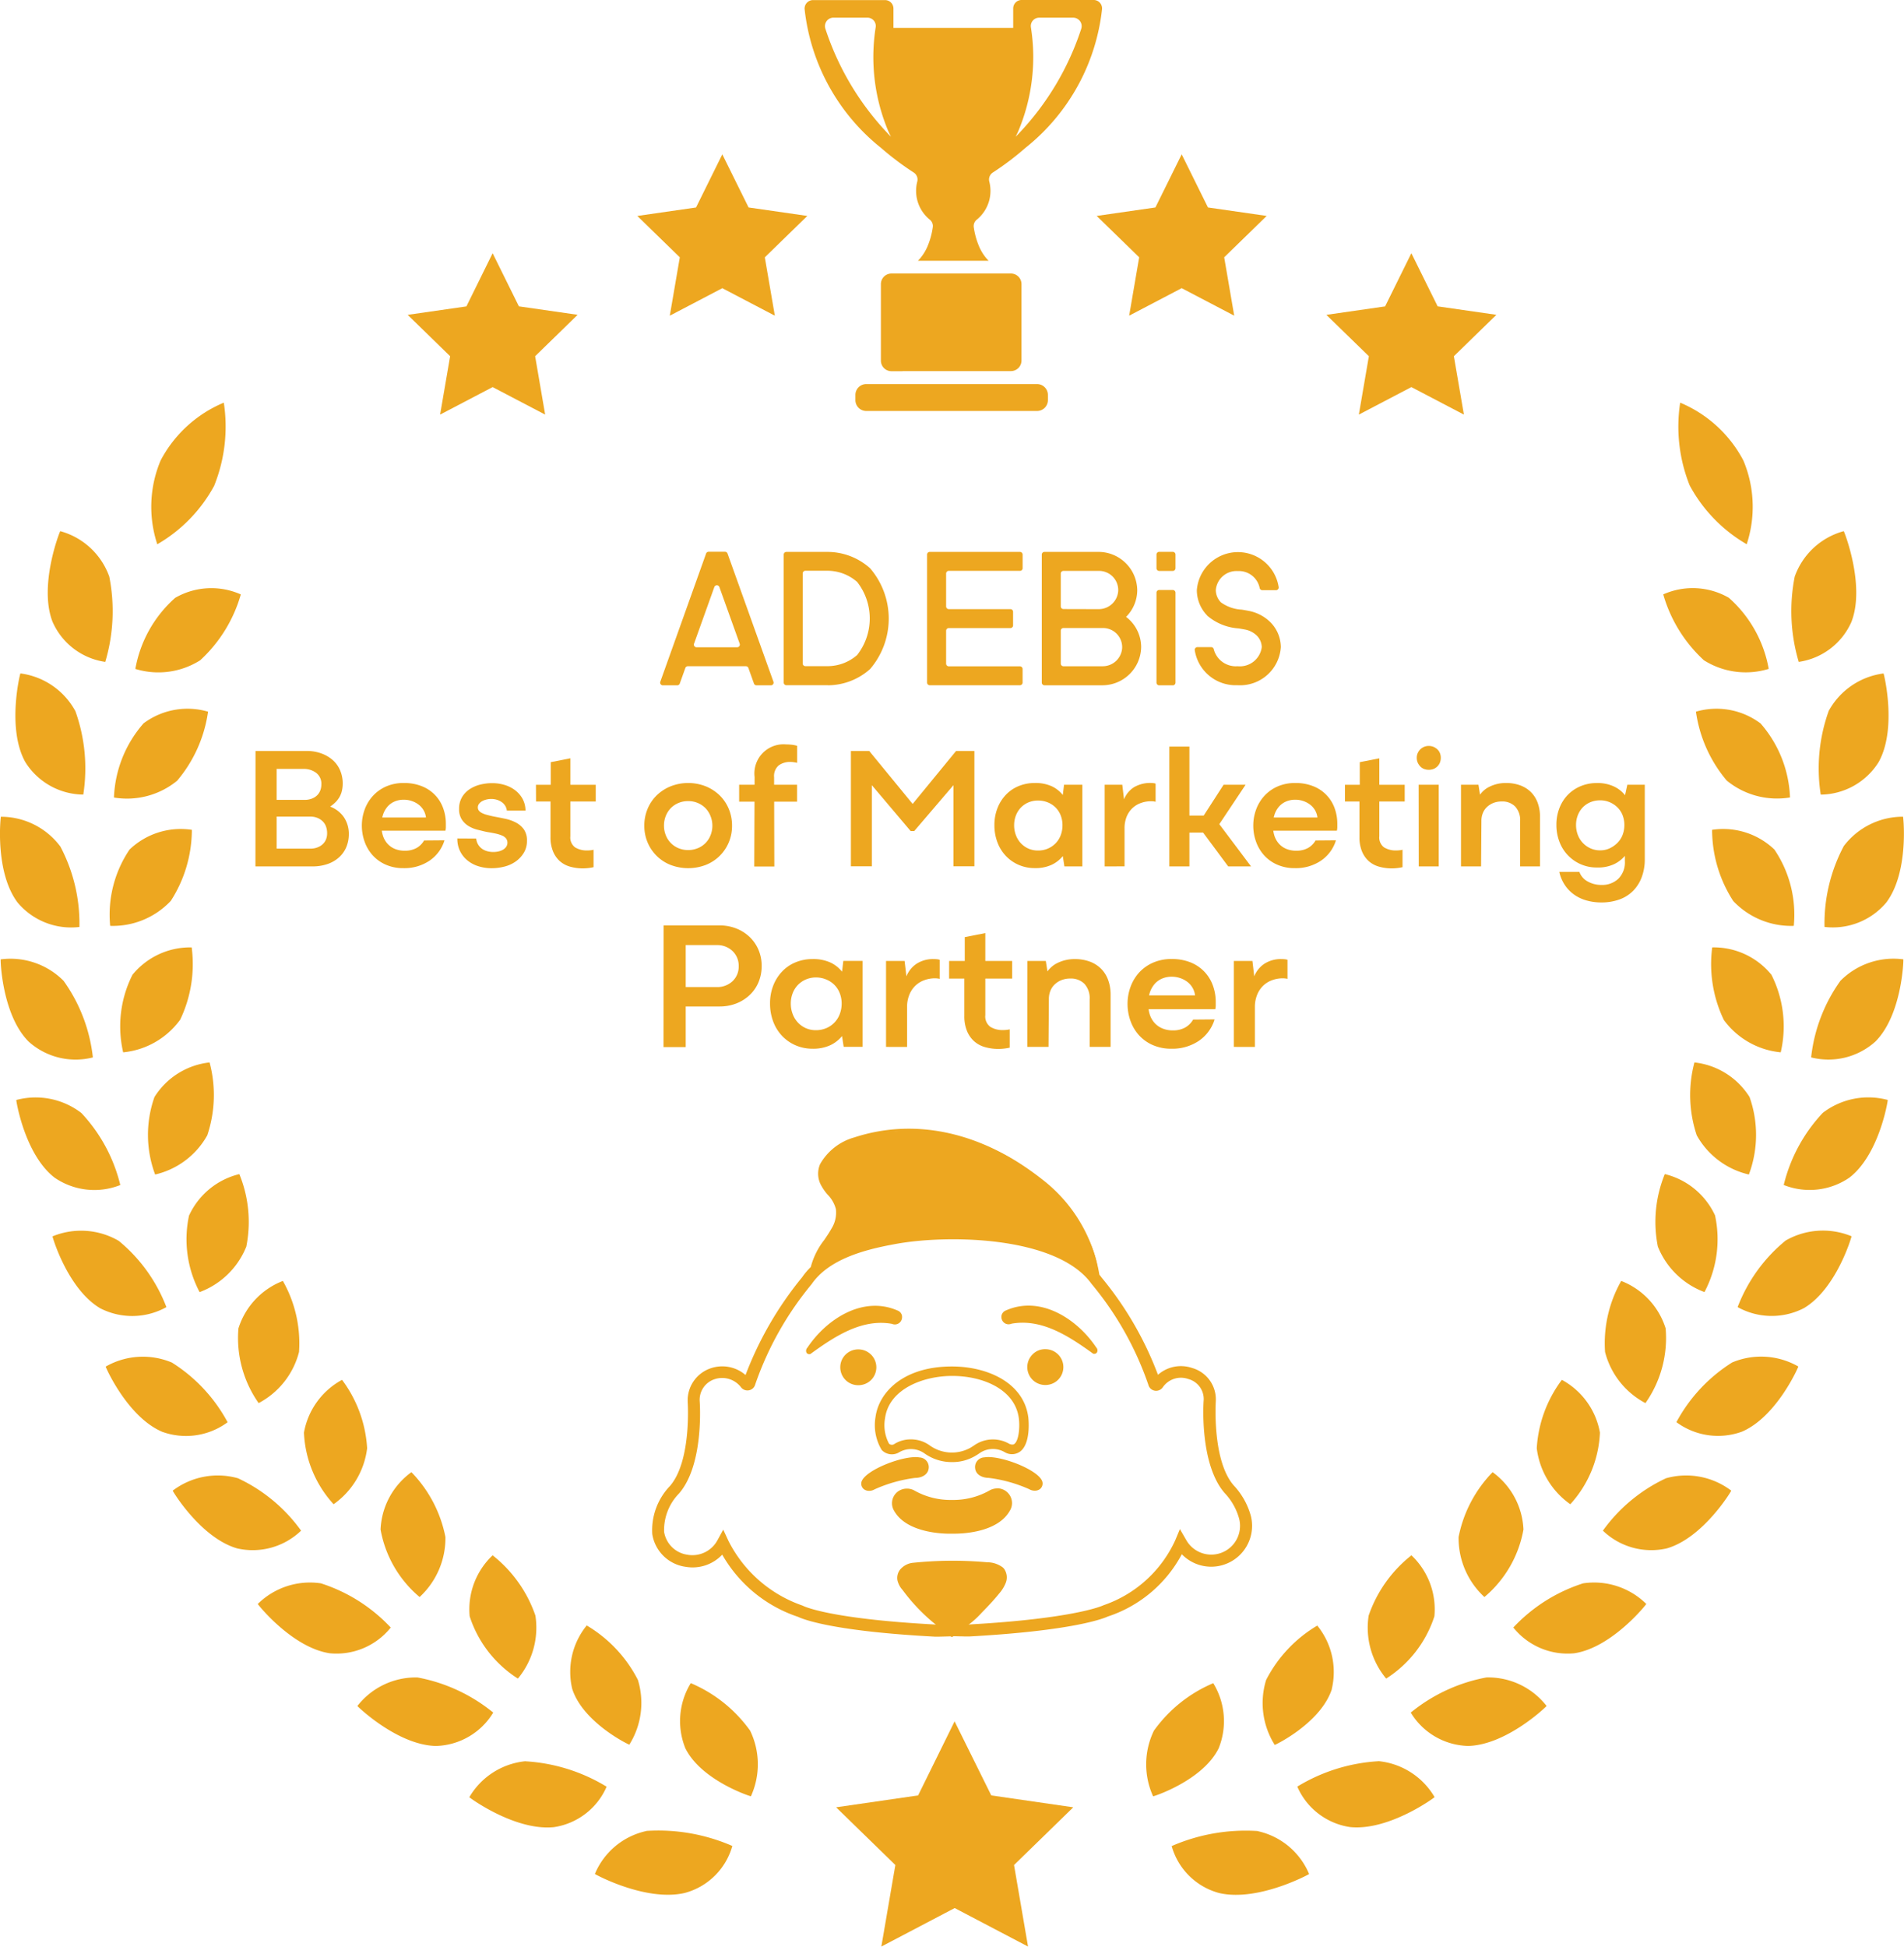 <svg xmlns="http://www.w3.org/2000/svg" xmlns:xlink="http://www.w3.org/1999/xlink" width="90" height="92" viewBox="0 0 90 92"><defs><clipPath id="a"><rect width="90" height="92" fill="#eda720"/></clipPath></defs><g clip-path="url(#a)"><path d="M102.807,170.742a.592.592,0,0,0-.089-.107,1.246,1.246,0,0,0-.749-.247,18.3,18.3,0,0,0-3.486.024.913.913,0,0,0-.624.324.645.645,0,0,0-.124.506,1.022,1.022,0,0,0,.243.457,8.665,8.665,0,0,0,1.678,1.722,1.173,1.173,0,0,0,.663.274h.019a1.034,1.034,0,0,0,.478-.16,4.349,4.349,0,0,0,.9-.762c.263-.268.565-.582.834-.917a1.7,1.7,0,0,0,.309-.509.707.707,0,0,0-.052-.6" transform="translate(-55.313 -96.555)" fill="#eda720"/><path d="M102.544,151.494v0c-.229-1.644-1.971-2.379-3.6-2.379h-.012c-2.269,0-3.446,1.2-3.606,2.39a2.272,2.272,0,0,0,.291,1.553l.019.021a.664.664,0,0,0,.809.091,1.1,1.1,0,0,1,1.189.049,2.218,2.218,0,0,0,1.312.415,2.128,2.128,0,0,0,1.032-.256,2.785,2.785,0,0,0,.266-.165,1.1,1.1,0,0,1,1.185-.049l.032.017a.66.66,0,0,0,.7-.045c.541-.406.385-1.629.384-1.641m-.655,1.281c-.022.016-.08.06-.233,0a1.541,1.541,0,0,0-1.683.078c-.028.02-.158.1-.189.118l-.021.01a1.8,1.8,0,0,1-1.855-.121,1.5,1.5,0,0,0-.911-.3,1.444,1.444,0,0,0-.777.215.2.2,0,0,1-.258-.014,1.862,1.862,0,0,1-.187-1.2c.184-1.367,1.766-1.993,3.159-2h.011c1.433,0,2.961.614,3.153,1.989.061.458-.009,1.073-.207,1.222" transform="translate(-53.941 -84.535)" fill="#eda720"/><path d="M113.34,147.475a.846.846,0,0,0-.6-.244.811.811,0,0,0-.605.249.845.845,0,0,0,.6,1.442h.012a.845.845,0,0,0,.594-1.447" transform="translate(-63.329 -83.467)" fill="#eda720"/><path d="M92.974,147.5a.842.842,0,0,0-.6-.248H92.37a.846.846,0,0,0-.6.246.833.833,0,0,0-.25.594.845.845,0,0,0,.845.852h.012a.845.845,0,0,0,.6-1.443" transform="translate(-51.801 -83.479)" fill="#eda720"/><path d="M96.555,159.022c-.711-.123-2.575.593-2.736,1.157a.333.333,0,0,0,.124.353.41.41,0,0,0,.237.07.5.5,0,0,0,.256-.07,6.728,6.728,0,0,1,1.917-.541c.276,0,.609-.127.643-.46v0a.456.456,0,0,0-.441-.508" transform="translate(-53.097 -90.144)" fill="#eda720"/><path d="M109.379,160.162c-.161-.56-2.026-1.271-2.737-1.147a.456.456,0,0,0-.439.511c.034.332.366.455.641.459a6.728,6.728,0,0,1,1.914.533.523.523,0,0,0,.263.072.409.409,0,0,0,.237-.07.335.335,0,0,0,.122-.358" transform="translate(-60.11 -90.139)" fill="#eda720"/><path d="M102.114,162.424h0a.71.71,0,0,0-.371.105,3.477,3.477,0,0,1-1.76.439h0a3.478,3.478,0,0,1-1.757-.435.708.708,0,0,0-.371-.1h0a.7.7,0,0,0-.5.2.688.688,0,0,0-.108.845c.654,1.169,2.721,1.085,2.737,1.084l.11,0c.443,0,2.062-.071,2.628-1.09a.691.691,0,0,0,.1-.354.7.7,0,0,0-.7-.7" transform="translate(-54.985 -92.08)" fill="#eda720"/><path d="M92.331,142.974a.335.335,0,0,0-.224-.26c-1.638-.709-3.354.42-4.25,1.761a.211.211,0,0,0-.043.233.141.141,0,0,0,.13.073.232.232,0,0,0,.037,0l.023-.01c1.178-.858,2.448-1.675,3.85-1.423a.343.343,0,0,0,.347-.042.358.358,0,0,0,.128-.33" transform="translate(-49.693 -80.783)" fill="#eda720"/><path d="M113.552,144.458c-.9-1.348-2.625-2.474-4.258-1.76a.335.335,0,0,0-.225.261.358.358,0,0,0,.129.329.339.339,0,0,0,.341.043c1.411-.254,2.68.559,3.859,1.413l.023.01a.185.185,0,0,0,.037,0,.14.14,0,0,0,.129-.073.2.2,0,0,0-.036-.226" transform="translate(-61.731 -80.772)" fill="#eda720"/><path d="M99.333,141.576v0a3.385,3.385,0,0,0-.8-1.432c-1.04-1.2-.861-3.984-.858-4.016a1.486,1.486,0,0,0-1.083-1.514,1.568,1.568,0,0,0-1.62.375,15.817,15.817,0,0,0-2.7-4.684c-.033-.045-.069-.088-.1-.132-.061-1.654-1.5-3.546-2.682-4.478a9.432,9.432,0,0,0-8.831-1.977c-.86.28-2.077,1.105-1.536,2.181.2.4.613.664.7,1.134a1.5,1.5,0,0,1-.217.97,6.356,6.356,0,0,0-.97,1.809,3.327,3.327,0,0,0-.424.5,16.216,16.216,0,0,0-2.686,4.68,1.617,1.617,0,0,0-1.673-.361,1.538,1.538,0,0,0-1.033,1.526c0,.028.187,2.809-.851,4.014a2.96,2.96,0,0,0-.825,2.227,1.793,1.793,0,0,0,1.531,1.5,1.862,1.862,0,0,0,1.729-.615,6.437,6.437,0,0,0,3.6,2.986c.207.1,1.587.67,6.441.929v0c.08,0,.217,0,.473-.006l.279-.007.056.029.058-.03.358.008c.235.006.339.009.394.006h0c4.9-.27,6.344-.851,6.542-.941a6.074,6.074,0,0,0,3.5-2.987,1.874,1.874,0,0,0,3.222-1.691m-1.32,1.777a1.39,1.39,0,0,1-1.739-.643l-.231-.4-.179.428a5.842,5.842,0,0,1-3.4,3.09l-.04.016c-.013.006-1.318.624-6.382.9h0c-.053,0-.2,0-.355-.008-.246-.006-.365-.01-.43-.007s-.159,0-.345.006-.373.007-.43.01h-.006c-5.049-.269-6.259-.88-6.269-.885l-.049-.02a6.227,6.227,0,0,1-3.518-3.091l-.193-.418-.217.406a1.4,1.4,0,0,1-1.48.714,1.352,1.352,0,0,1-1.152-1.127,2.531,2.531,0,0,1,.722-1.864c1.159-1.345.967-4.216.959-4.327a1.08,1.08,0,0,1,.731-1.081,1.178,1.178,0,0,1,1.33.4.324.324,0,0,0,.566-.121,15.232,15.232,0,0,1,2.674-4.757c.822-1.2,2.511-1.645,3.894-1.9,2.465-.483,7.763-.427,9.429,1.886l.014.018a15.13,15.13,0,0,1,2.68,4.771.319.319,0,0,0,.26.237.327.327,0,0,0,.326-.144,1.1,1.1,0,0,1,1.267-.405,1.037,1.037,0,0,1,.767,1.058c-.009.122-.194,2.993.972,4.341a2.926,2.926,0,0,1,.7,1.235,1.4,1.4,0,0,1-.875,1.678" transform="translate(-40.256 -69.905)" fill="#eda720"/><path d="M85.182,147.2l-.069-.036-.264.007c-.21.006-.337.009-.421.007h-.057c-4.84-.258-6.233-.824-6.462-.935a6.477,6.477,0,0,1-3.588-2.941,1.923,1.923,0,0,1-1.729.575,1.848,1.848,0,0,1-1.578-1.547,3.015,3.015,0,0,1,.838-2.274c1.022-1.185.839-3.945.837-3.973A1.6,1.6,0,0,1,73.76,134.5a1.682,1.682,0,0,1,1.663.313,16.488,16.488,0,0,1,2.67-4.614,3.3,3.3,0,0,1,.414-.49,3.513,3.513,0,0,1,.644-1.289c.125-.186.244-.362.33-.52a1.417,1.417,0,0,0,.212-.932,1.511,1.511,0,0,0-.384-.673,2.44,2.44,0,0,1-.314-.447,1.148,1.148,0,0,1-.049-1,2.693,2.693,0,0,1,1.619-1.265c2.907-.948,6.063-.242,8.883,1.987a7.164,7.164,0,0,1,2.7,4.5l.017.022c.026.032.053.065.077.1a16.061,16.061,0,0,1,2.676,4.611,1.634,1.634,0,0,1,1.61-.324,1.542,1.542,0,0,1,1.123,1.572c0,.029-.18,2.792.845,3.976a3.427,3.427,0,0,1,.815,1.456v0a1.932,1.932,0,0,1-3.266,1.8,6.132,6.132,0,0,1-3.5,2.944c-.235.108-1.692.675-6.554.943l-.06,0v0c-.064,0-.164,0-.337-.007h-.052l-.293-.007Zm-.042-.151.042.022.044-.023h.014l.309.007h.05c.231.006.336.008.39.006l.059,0h0c4.9-.274,6.315-.866,6.461-.932a6.054,6.054,0,0,0,3.477-2.962l.039-.073.054.063a1.818,1.818,0,0,0,3.123-1.641v0a3.319,3.319,0,0,0-.789-1.4c-1.056-1.221-.875-4.03-.874-4.058A1.431,1.431,0,0,0,96.5,134.59a1.511,1.511,0,0,0-1.562.36l-.068.071-.028-.094a15.752,15.752,0,0,0-2.684-4.664c-.025-.035-.05-.065-.075-.1l-.041-.052V130.1a7.019,7.019,0,0,0-2.66-4.435c-2.79-2.2-5.907-2.9-8.778-1.968a2.577,2.577,0,0,0-1.549,1.2,1.04,1.04,0,0,0,.045.9,2.362,2.362,0,0,0,.3.426,1.627,1.627,0,0,1,.408.723,1.518,1.518,0,0,1-.224,1.007c-.088.164-.208.342-.335.53a3.356,3.356,0,0,0-.628,1.26l0,.019-.014.014a3.23,3.23,0,0,0-.417.491,16.182,16.182,0,0,0-2.678,4.664l-.026.089-.067-.064a1.57,1.57,0,0,0-1.614-.349,1.485,1.485,0,0,0-1,1.471c0,.026.188,2.832-.864,4.052a2.9,2.9,0,0,0-.812,2.181,1.738,1.738,0,0,0,1.484,1.454,1.807,1.807,0,0,0,1.677-.6l.052-.061.04.07a6.4,6.4,0,0,0,3.57,2.96c.234.112,1.6.666,6.371.923h.058c.076,0,.213,0,.467-.006l.279-.007Zm-.733-.319c-5.013-.266-6.253-.866-6.3-.892l-.045-.019a6.3,6.3,0,0,1-3.547-3.119l-.145-.314-.163.306a1.458,1.458,0,0,1-1.539.743,1.407,1.407,0,0,1-1.2-1.174,2.586,2.586,0,0,1,.735-1.911c1.149-1.333.954-4.166.945-4.286a1.136,1.136,0,0,1,.769-1.138,1.237,1.237,0,0,1,1.394.422.267.267,0,0,0,.466-.1,15.3,15.3,0,0,1,2.682-4.775c.834-1.216,2.538-1.667,3.931-1.925,2.478-.486,7.8-.424,9.486,1.909l.013.016a15.2,15.2,0,0,1,2.691,4.792.263.263,0,0,0,.214.2.271.271,0,0,0,.27-.119,1.153,1.153,0,0,1,1.332-.429,1.091,1.091,0,0,1,.806,1.116c-.008.122-.193,2.97.958,4.3a2.981,2.981,0,0,1,.712,1.259,1.456,1.456,0,0,1-.909,1.744h0a1.445,1.445,0,0,1-1.808-.667l-.174-.3-.135.322A5.906,5.906,0,0,1,92.4,145.8l-.035.014c-.008,0-1.343.628-6.4.906l-.172,0-.236,0c-.213-.006-.32-.008-.379-.006s-.133,0-.265,0l-.082,0-.244.006-.185,0m-10.033-4.6.241.521a6.176,6.176,0,0,0,3.482,3.06l.055.023c.053.026,1.273.616,6.25.881l.188,0,.243-.006.082,0c.139,0,.215-.006.268,0s.166,0,.382.005l.235,0,.168,0c5.01-.277,6.342-.891,6.355-.9l.044-.017a5.793,5.793,0,0,0,3.37-3.059l.223-.534.289.5a1.36,1.36,0,0,0,2.508-1,2.861,2.861,0,0,0-.687-1.209c-1.183-1.366-1-4.26-.986-4.383a.981.981,0,0,0-.727-1,1.04,1.04,0,0,0-1.2.382.383.383,0,0,1-.383.169.376.376,0,0,1-.306-.28,15.072,15.072,0,0,0-2.669-4.748l-.015-.019c-1.653-2.293-6.921-2.346-9.374-1.865-1.371.253-3.048.7-3.858,1.877a15.208,15.208,0,0,0-2.666,4.739.377.377,0,0,1-.289.276.382.382,0,0,1-.377-.133,1.124,1.124,0,0,0-1.267-.385,1.024,1.024,0,0,0-.693,1.026c.009.119.207,3-.972,4.366a2.476,2.476,0,0,0-.709,1.819,1.3,1.3,0,0,0,1.1,1.08,1.346,1.346,0,0,0,1.421-.684Z" transform="translate(-40.182 -69.829)" fill="#eda720"/><path d="M76.445,66.528h.683a.127.127,0,0,0,.12-.17L75.078,60.3a.127.127,0,0,0-.12-.084h-.774a.126.126,0,0,0-.12.084L71.9,66.358a.127.127,0,0,0,.12.17H72.7a.127.127,0,0,0,.12-.084l.263-.735a.126.126,0,0,1,.12-.084h2.741a.127.127,0,0,1,.12.084l.263.735a.127.127,0,0,0,.12.084m-2.952-1.969.958-2.674a.127.127,0,0,1,.24,0l.959,2.674a.127.127,0,0,1-.12.17H73.613a.127.127,0,0,1-.12-.17" transform="translate(-40.688 -34.139)" fill="#eda720"/><path d="M87.446,66.528H85.485a.127.127,0,0,1-.127-.127V60.355a.127.127,0,0,1,.127-.127H87.4A3.015,3.015,0,0,1,89.441,61a3.659,3.659,0,0,1,0,4.764,3.007,3.007,0,0,1-1.995.767M86.256,65.5a.127.127,0,0,0,.127.127h1.046a2.125,2.125,0,0,0,1.4-.526,2.8,2.8,0,0,0,0-3.455,2.129,2.129,0,0,0-1.4-.528H86.383a.127.127,0,0,0-.127.127Z" transform="translate(-48.313 -34.144)" fill="#eda720"/><path d="M126.729,68.888h-.643a.127.127,0,0,1-.127-.127V64.509a.127.127,0,0,1,.127-.127h.643a.127.127,0,0,1,.127.127v4.253a.127.127,0,0,1-.127.127" transform="translate(-71.293 -36.499)" fill="#eda720"/><path d="M126.729,61.121h-.643a.127.127,0,0,1-.127-.127v-.647a.127.127,0,0,1,.127-.127h.643a.127.127,0,0,1,.127.127v.647a.127.127,0,0,1-.127.127" transform="translate(-71.293 -34.139)" fill="#eda720"/><path d="M105.489,60.994v-.641a.127.127,0,0,0-.127-.128H101.1a.128.128,0,0,0-.127.128V66.4a.127.127,0,0,0,.127.127h4.261a.127.127,0,0,0,.127-.127V65.76a.127.127,0,0,0-.127-.127H102a.127.127,0,0,1-.127-.127V63.952a.127.127,0,0,1,.127-.127h2.911a.127.127,0,0,0,.127-.127v-.642a.127.127,0,0,0-.127-.127H102a.127.127,0,0,1-.127-.127V61.248a.127.127,0,0,1,.127-.127h3.363a.127.127,0,0,0,.127-.127" transform="translate(-57.151 -34.142)" fill="#eda720"/><path d="M116.325,66.53h-2.732a.127.127,0,0,1-.127-.127v-6.05a.127.127,0,0,1,.127-.127h2.549a1.833,1.833,0,0,1,1.836,1.809,1.791,1.791,0,0,1-.528,1.262,1.8,1.8,0,0,1,.713,1.426,1.835,1.835,0,0,1-1.838,1.807m-1.834-.9h1.847a.92.92,0,0,0,.927-.869.906.906,0,0,0-.905-.938h-1.869a.127.127,0,0,0-.127.127v1.554a.127.127,0,0,0,.127.127m1.543-2.7h.118a.92.92,0,0,0,.927-.869.906.906,0,0,0-.905-.938h-1.683a.127.127,0,0,0-.127.127V62.8a.127.127,0,0,0,.127.127Z" transform="translate(-64.222 -34.143)" fill="#eda720"/><path d="M132.153,66.528a1.953,1.953,0,0,1-2.029-1.66.128.128,0,0,1,.127-.139h.648a.128.128,0,0,1,.126.109,1.079,1.079,0,0,0,1.129.794,1.042,1.042,0,0,0,1.138-.9.8.8,0,0,0-.268-.579,1.1,1.1,0,0,0-.556-.261c-.086-.017-.177-.032-.273-.048a2.535,2.535,0,0,1-1.479-.6l0-.005a1.727,1.727,0,0,1-.493-1.2,1.948,1.948,0,0,1,3.869-.139.128.128,0,0,1-.127.139h-.647a.127.127,0,0,1-.126-.11,1,1,0,0,0-1.032-.794.98.98,0,0,0-1.04.9.836.836,0,0,0,.243.58l0,0a1.842,1.842,0,0,0,.982.343c.1.016.2.033.3.053a1.985,1.985,0,0,1,1,.489,1.685,1.685,0,0,1,.549,1.23,1.93,1.93,0,0,1-2.035,1.8" transform="translate(-73.65 -34.146)" fill="#eda720"/><path d="M27.83,81.949h2.416a1.99,1.99,0,0,1,.705.12,1.668,1.668,0,0,1,.54.32,1.363,1.363,0,0,1,.342.486,1.568,1.568,0,0,1,.119.613,1.528,1.528,0,0,1-.037.337,1.1,1.1,0,0,1-.12.308,1.182,1.182,0,0,1-.219.272,1.972,1.972,0,0,1-.326.243l-.008-.107a1.386,1.386,0,0,1,.755.523,1.409,1.409,0,0,1,.243.81,1.583,1.583,0,0,1-.115.609,1.354,1.354,0,0,1-.338.485,1.566,1.566,0,0,1-.544.321,2.109,2.109,0,0,1-.717.115h-2.7Zm2.589,4.616a.922.922,0,0,0,.326-.054A.747.747,0,0,0,31,86.36a.638.638,0,0,0,.161-.23.758.758,0,0,0,.053-.288.927.927,0,0,0-.053-.325A.658.658,0,0,0,31,85.269a.773.773,0,0,0-.252-.16.867.867,0,0,0-.326-.058H28.7v-.79h1.443a.951.951,0,0,0,.346-.058.741.741,0,0,0,.247-.152.638.638,0,0,0,.153-.23.792.792,0,0,0,.053-.292.64.64,0,0,0-.247-.547.96.96,0,0,0-.594-.185H28.729l.1-.1v3.966l-.1-.1Z" transform="translate(-15.752 -46.458)" fill="#eda720"/><path d="M40.263,87.075h2.185a.885.885,0,0,0-.12-.354.909.909,0,0,0-.239-.263,1.106,1.106,0,0,0-.322-.165,1.149,1.149,0,0,0-.358-.058,1.092,1.092,0,0,0-.466.094.919.919,0,0,0-.334.259,1.121,1.121,0,0,0-.2.382,1.692,1.692,0,0,0,0,.951,1.053,1.053,0,0,0,.21.382.967.967,0,0,0,.346.251,1.2,1.2,0,0,0,.487.091,1.116,1.116,0,0,0,.54-.123.951.951,0,0,0,.367-.362l.965-.008a1.793,1.793,0,0,1-.713.967,2.125,2.125,0,0,1-1.224.35,2.029,2.029,0,0,1-.849-.169,1.809,1.809,0,0,1-.618-.448,1.936,1.936,0,0,1-.375-.642,2.239,2.239,0,0,1-.128-.749,2.192,2.192,0,0,1,.132-.757,1.937,1.937,0,0,1,.384-.642,1.857,1.857,0,0,1,.622-.449,2.058,2.058,0,0,1,.858-.168,2.235,2.235,0,0,1,.808.14A1.743,1.743,0,0,1,43.248,86.6a2.141,2.141,0,0,1,.14.786c0,.06,0,.115,0,.165a.913.913,0,0,1-.02.148H40.247Z" transform="translate(-22.313 -48.44)" fill="#eda720"/><path d="M50.716,88.081a.654.654,0,0,0,.091.284.671.671,0,0,0,.185.2.777.777,0,0,0,.248.115,1.1,1.1,0,0,0,.536.008.753.753,0,0,0,.21-.082.471.471,0,0,0,.148-.136.347.347,0,0,0-.008-.395.486.486,0,0,0-.19-.136,1.655,1.655,0,0,0-.293-.091c-.113-.025-.238-.048-.375-.07s-.3-.068-.466-.107a1.546,1.546,0,0,1-.441-.177,1.013,1.013,0,0,1-.326-.313.886.886,0,0,1-.128-.5,1.065,1.065,0,0,1,.136-.551,1.157,1.157,0,0,1,.359-.379,1.6,1.6,0,0,1,.5-.218,2.332,2.332,0,0,1,.569-.07,2.035,2.035,0,0,1,.577.082,1.55,1.55,0,0,1,.495.243,1.334,1.334,0,0,1,.355.4,1.187,1.187,0,0,1,.148.572h-.882a.566.566,0,0,0-.082-.235.6.6,0,0,0-.169-.172.826.826,0,0,0-.227-.107.941.941,0,0,0-.491-.008.817.817,0,0,0-.2.078.481.481,0,0,0-.144.123.272.272,0,0,0-.058.173.24.24,0,0,0,.045.144.41.41,0,0,0,.136.111,1.163,1.163,0,0,0,.235.091c.1.027.21.055.342.082q.264.049.54.107a1.913,1.913,0,0,1,.5.177,1.088,1.088,0,0,1,.375.32.906.906,0,0,1,.148.547,1.057,1.057,0,0,1-.148.563,1.378,1.378,0,0,1-.379.408,1.594,1.594,0,0,1-.532.243,2.419,2.419,0,0,1-.614.078,2.071,2.071,0,0,1-.6-.087,1.537,1.537,0,0,1-.516-.263,1.283,1.283,0,0,1-.5-1.057Z" transform="translate(-28.206 -48.451)" fill="#eda720"/><path d="M58.374,84h.7v-1.07L60,82.747V84h1.2v.79H60v1.638a.58.58,0,0,0,.227.531,1.055,1.055,0,0,0,.573.144,1.416,1.416,0,0,0,.152-.008.973.973,0,0,0,.145-.025v.823a2.323,2.323,0,0,1-.243.041,2.208,2.208,0,0,1-.882-.07,1.226,1.226,0,0,1-.482-.267,1.264,1.264,0,0,1-.313-.461,1.743,1.743,0,0,1-.115-.667V84.788h-.684Z" transform="translate(-33.04 -46.91)" fill="#eda720"/><path d="M70.33,86.663a1.919,1.919,0,0,1,.433-.638,2.064,2.064,0,0,1,.656-.424,2.274,2.274,0,0,1,1.657,0,2.067,2.067,0,0,1,.655.424,1.926,1.926,0,0,1,.433.638,2.033,2.033,0,0,1,.157.8,2,2,0,0,1-.157.794,1.951,1.951,0,0,1-1.088,1.061,2.329,2.329,0,0,1-1.657,0,1.947,1.947,0,0,1-1.088-1.061,2,2,0,0,1-.157-.794,2.026,2.026,0,0,1,.157-.8m2.379,1.86a1.079,1.079,0,0,0,.594-.609,1.194,1.194,0,0,0,.087-.453A1.216,1.216,0,0,0,73.3,87a1.117,1.117,0,0,0-.235-.366,1.105,1.105,0,0,0-.359-.243,1.147,1.147,0,0,0-.457-.091,1.169,1.169,0,0,0-.466.091,1.1,1.1,0,0,0-.358.243,1.119,1.119,0,0,0-.235.366,1.216,1.216,0,0,0-.086.461,1.193,1.193,0,0,0,.086.453,1.109,1.109,0,0,0,.235.366,1.1,1.1,0,0,0,.358.243,1.162,1.162,0,0,0,.466.091,1.139,1.139,0,0,0,.457-.091" transform="translate(-39.718 -48.44)" fill="#eda720"/><path d="M80.5,83.136h2.738v.8H80.5ZM81.214,87l.016-4.23a1.378,1.378,0,0,1,1.5-1.539,2.26,2.26,0,0,1,.268.016,1.415,1.415,0,0,1,.243.05V82.1c-.049-.011-.1-.021-.156-.029a1.067,1.067,0,0,0-.157-.012.9.9,0,0,0-.561.165.662.662,0,0,0-.215.56L82.163,87Z" transform="translate(-45.561 -46.049)" fill="#eda720"/><path d="M92.676,81.949h.866l2.119,2.584h-.132l2.119-2.584h.866V87.4h-.99V83.463l.066.025-1.921,2.246H95.5l-1.9-2.246.066-.025V87.4h-.99Z" transform="translate(-52.455 -46.458)" fill="#eda720"/><path d="M111.54,88.9a1.518,1.518,0,0,1-.528.411,1.821,1.821,0,0,1-.8.156,1.877,1.877,0,0,1-.755-.152,1.839,1.839,0,0,1-.606-.42,1.914,1.914,0,0,1-.4-.642,2.257,2.257,0,0,1-.144-.819,2.166,2.166,0,0,1,.144-.8,1.93,1.93,0,0,1,.4-.634,1.738,1.738,0,0,1,.606-.411,1.973,1.973,0,0,1,.755-.144,1.862,1.862,0,0,1,.8.152,1.442,1.442,0,0,1,.528.415l.058-.485h.866v3.859h-.849Zm-.7-.358a1.136,1.136,0,0,0,.367-.255,1.117,1.117,0,0,0,.235-.379,1.3,1.3,0,0,0,.082-.465,1.268,1.268,0,0,0-.082-.461,1.086,1.086,0,0,0-.235-.37,1.122,1.122,0,0,0-.367-.247,1.2,1.2,0,0,0-.47-.091,1.138,1.138,0,0,0-.462.091,1.091,1.091,0,0,0-.355.247,1.117,1.117,0,0,0-.231.37,1.269,1.269,0,0,0-.083.461,1.3,1.3,0,0,0,.083.465,1.15,1.15,0,0,0,.231.379,1.106,1.106,0,0,0,.355.255,1.091,1.091,0,0,0,.462.094,1.148,1.148,0,0,0,.47-.094" transform="translate(-61.302 -48.44)" fill="#eda720"/><path d="M120.314,89.387V85.527h.833l.082.691a1.213,1.213,0,0,1,.462-.568,1.512,1.512,0,0,1,.919-.2.473.473,0,0,1,.112.025v.856a.542.542,0,0,0-.087-.016.882.882,0,0,0-.12-.008A1.39,1.39,0,0,0,122,86.4a1.117,1.117,0,0,0-.4.259,1.157,1.157,0,0,0-.255.4,1.459,1.459,0,0,0-.091.531v1.794Z" transform="translate(-68.098 -48.44)" fill="#eda720"/><path d="M127.358,81.474h.949v5.661h-.949Zm.825,4.065v-.806h.8l.94-1.456h1.039l-1.3,1.95v-.165l1.559,2.074h-1.08l-1.187-1.6Z" transform="translate(-72.085 -46.189)" fill="#eda720"/><path d="M137.355,87.075h2.185a.891.891,0,0,0-.119-.354.915.915,0,0,0-.239-.263,1.117,1.117,0,0,0-.322-.165,1.151,1.151,0,0,0-.358-.058,1.091,1.091,0,0,0-.466.094.919.919,0,0,0-.334.259,1.113,1.113,0,0,0-.2.382,1.687,1.687,0,0,0,0,.951,1.047,1.047,0,0,0,.21.382.964.964,0,0,0,.346.251,1.2,1.2,0,0,0,.487.091,1.116,1.116,0,0,0,.54-.123.95.95,0,0,0,.367-.362l.964-.008a1.79,1.79,0,0,1-.713.967,2.127,2.127,0,0,1-1.224.35,2.033,2.033,0,0,1-.85-.169,1.806,1.806,0,0,1-.618-.448,1.928,1.928,0,0,1-.375-.642,2.227,2.227,0,0,1-.128-.749,2.2,2.2,0,0,1,.132-.757,1.944,1.944,0,0,1,.384-.642,1.855,1.855,0,0,1,.623-.449,2.056,2.056,0,0,1,.857-.168,2.232,2.232,0,0,1,.808.14A1.745,1.745,0,0,1,140.34,86.6a2.141,2.141,0,0,1,.14.786c0,.06,0,.115,0,.165a.911.911,0,0,1-.02.148h-3.117Z" transform="translate(-77.267 -48.44)" fill="#eda720"/><path d="M146.487,84h.7v-1.07l.924-.181V84h1.2v.79h-1.2v1.638a.579.579,0,0,0,.227.531,1.051,1.051,0,0,0,.573.144,1.422,1.422,0,0,0,.152-.008.973.973,0,0,0,.145-.025v.823a2.325,2.325,0,0,1-.243.041,2.206,2.206,0,0,1-.882-.07,1.229,1.229,0,0,1-.483-.267,1.273,1.273,0,0,1-.313-.461,1.735,1.735,0,0,1-.115-.667V84.788h-.684Z" transform="translate(-82.912 -46.91)" fill="#eda720"/><path d="M154.647,82.485a.484.484,0,0,1-.177-.119.628.628,0,0,1-.12-.181.56.56,0,0,1-.045-.227.538.538,0,0,1,.045-.218.587.587,0,0,1,.12-.177.581.581,0,0,1,.177-.119.593.593,0,0,1,.454,0,.642.642,0,0,1,.181.119.5.5,0,0,1,.119.177.574.574,0,0,1,.041.218.6.6,0,0,1-.041.227.537.537,0,0,1-.3.3.639.639,0,0,1-.454,0m-.252.749h.949v3.859H154.4Z" transform="translate(-87.337 -46.146)" fill="#eda720"/><path d="M159.125,85.527h.825l.074.469a1.282,1.282,0,0,1,.161-.181,1.154,1.154,0,0,1,.26-.181,1.73,1.73,0,0,1,.8-.189,1.919,1.919,0,0,1,.688.115,1.4,1.4,0,0,1,.507.325,1.383,1.383,0,0,1,.313.506,1.9,1.9,0,0,1,.107.65v2.345h-.94V87.247a.946.946,0,0,0-.235-.691.857.857,0,0,0-.639-.239,1.062,1.062,0,0,0-.367.062.953.953,0,0,0-.305.181.8.8,0,0,0-.21.292.964.964,0,0,0-.074.387l-.016,2.148h-.949Z" transform="translate(-90.065 -48.44)" fill="#eda720"/><path d="M172.863,85.527h.825v3.514a2.394,2.394,0,0,1-.145.856,1.842,1.842,0,0,1-.408.646,1.724,1.724,0,0,1-.647.407,2.48,2.48,0,0,1-.854.14,2.534,2.534,0,0,1-.721-.1,1.869,1.869,0,0,1-.589-.288,1.721,1.721,0,0,1-.429-.457,1.811,1.811,0,0,1-.248-.6h.949a.835.835,0,0,0,.4.457,1.3,1.3,0,0,0,.643.16,1.112,1.112,0,0,0,.8-.292,1.093,1.093,0,0,0,.309-.835v-.247a1.533,1.533,0,0,1-.515.395,1.794,1.794,0,0,1-.8.156,1.872,1.872,0,0,1-1.777-1.21,2.2,2.2,0,0,1-.145-.806,2.135,2.135,0,0,1,.145-.8,1.866,1.866,0,0,1,.4-.625,1.816,1.816,0,0,1,.61-.407,1.962,1.962,0,0,1,.754-.144,1.835,1.835,0,0,1,.808.161,1.462,1.462,0,0,1,.528.415Zm-.825,3a1.269,1.269,0,0,0,.363-.259,1.085,1.085,0,0,0,.24-.374,1.3,1.3,0,0,0,.082-.469,1.255,1.255,0,0,0-.082-.453,1.053,1.053,0,0,0-.24-.37,1.17,1.17,0,0,0-.367-.247,1.148,1.148,0,0,0-.457-.091,1.169,1.169,0,0,0-.466.091,1.08,1.08,0,0,0-.359.247,1.116,1.116,0,0,0-.23.37,1.246,1.246,0,0,0-.083.453,1.29,1.29,0,0,0,.083.469,1.13,1.13,0,0,0,.589.634,1.083,1.083,0,0,0,.466.1,1.054,1.054,0,0,0,.461-.1" transform="translate(-95.941 -48.44)" fill="#eda720"/><path d="M72.273,100.983h2.639a2.146,2.146,0,0,1,.79.143,1.933,1.933,0,0,1,.634.4,1.826,1.826,0,0,1,.421.606,1.911,1.911,0,0,1,.152.767,1.962,1.962,0,0,1-.148.767,1.778,1.778,0,0,1-.417.606,1.94,1.94,0,0,1-.634.4,2.169,2.169,0,0,1-.8.143H73.193v-.918h1.58a1.055,1.055,0,0,0,.759-.277.938.938,0,0,0,.291-.71.951.951,0,0,0-.291-.715,1.045,1.045,0,0,0-.759-.282H73.219l.1-.1v4.92h-1.05Z" transform="translate(-40.906 -57.248)" fill="#eda720"/><path d="M87.271,108.3a1.6,1.6,0,0,1-.556.433,1.921,1.921,0,0,1-.842.165,1.978,1.978,0,0,1-.794-.16,1.944,1.944,0,0,1-.638-.442,2.009,2.009,0,0,1-.421-.676,2.381,2.381,0,0,1-.152-.862,2.286,2.286,0,0,1,.152-.845,2.031,2.031,0,0,1,.421-.667,1.835,1.835,0,0,1,.638-.433,2.073,2.073,0,0,1,.794-.152,1.962,1.962,0,0,1,.842.16,1.516,1.516,0,0,1,.556.437l.061-.511h.911v4.062h-.894Zm-.738-.377a1.185,1.185,0,0,0,.386-.269,1.17,1.17,0,0,0,.247-.4,1.376,1.376,0,0,0,.087-.489,1.341,1.341,0,0,0-.087-.485,1.129,1.129,0,0,0-.247-.39,1.164,1.164,0,0,0-.386-.26,1.258,1.258,0,0,0-.495-.1,1.194,1.194,0,0,0-.486.1,1.14,1.14,0,0,0-.373.26,1.165,1.165,0,0,0-.243.39,1.341,1.341,0,0,0-.087.485,1.376,1.376,0,0,0,.087.489,1.209,1.209,0,0,0,.243.4,1.143,1.143,0,0,0,.859.368,1.215,1.215,0,0,0,.495-.1" transform="translate(-47.469 -59.335)" fill="#eda720"/><path d="M96.5,108.812V104.75h.877l.087.728a1.272,1.272,0,0,1,.486-.6,1.441,1.441,0,0,1,.807-.217,1.414,1.414,0,0,1,.161.009.5.5,0,0,1,.117.026v.9a.565.565,0,0,0-.091-.017.976.976,0,0,0-.126-.009,1.46,1.46,0,0,0-.538.1,1.18,1.18,0,0,0-.417.273,1.24,1.24,0,0,0-.269.424,1.536,1.536,0,0,0-.1.559v1.888Z" transform="translate(-54.618 -59.335)" fill="#eda720"/><path d="M103.376,103.14h.738v-1.126l.972-.191v1.317h1.267v.832h-1.267v1.724a.609.609,0,0,0,.239.559,1.106,1.106,0,0,0,.6.152,1.573,1.573,0,0,0,.161-.009,1.069,1.069,0,0,0,.152-.026v.866a2.518,2.518,0,0,1-.256.043,2.326,2.326,0,0,1-.928-.074,1.3,1.3,0,0,1-.508-.282,1.327,1.327,0,0,1-.33-.485,1.822,1.822,0,0,1-.122-.7v-1.767h-.72Z" transform="translate(-58.511 -57.725)" fill="#eda720"/><path d="M111.9,104.75h.868l.078.494a1.326,1.326,0,0,1,.169-.191,1.194,1.194,0,0,1,.273-.191,1.811,1.811,0,0,1,.842-.2,2.028,2.028,0,0,1,.725.121,1.477,1.477,0,0,1,.533.342,1.455,1.455,0,0,1,.33.533,1.991,1.991,0,0,1,.113.684v2.469h-.99V106.56a1,1,0,0,0-.247-.728.9.9,0,0,0-.673-.251,1.113,1.113,0,0,0-.386.065,1.008,1.008,0,0,0-.322.191.846.846,0,0,0-.221.307,1.014,1.014,0,0,0-.079.407l-.017,2.261h-1Z" transform="translate(-63.334 -59.335)" fill="#eda720"/><path d="M123.7,106.378H126a.936.936,0,0,0-.126-.372.969.969,0,0,0-.252-.277,1.171,1.171,0,0,0-.339-.173,1.217,1.217,0,0,0-.378-.061,1.149,1.149,0,0,0-.49.1.976.976,0,0,0-.351.273,1.194,1.194,0,0,0-.209.4,1.789,1.789,0,0,0,0,1,1.1,1.1,0,0,0,.221.4,1.018,1.018,0,0,0,.365.264,1.262,1.262,0,0,0,.512.1,1.174,1.174,0,0,0,.569-.13,1,1,0,0,0,.386-.381l1.015-.009a1.887,1.887,0,0,1-.75,1.018,2.239,2.239,0,0,1-1.289.368,2.14,2.14,0,0,1-.894-.178,1.91,1.91,0,0,1-.651-.472,2.021,2.021,0,0,1-.395-.676,2.347,2.347,0,0,1-.135-.788,2.313,2.313,0,0,1,.138-.8,2.06,2.06,0,0,1,.4-.676,1.96,1.96,0,0,1,.655-.472,2.162,2.162,0,0,1,.9-.178,2.346,2.346,0,0,1,.851.147,1.837,1.837,0,0,1,1.076,1.07,2.247,2.247,0,0,1,.148.827c0,.064,0,.121,0,.173a1.011,1.011,0,0,1-.021.156h-3.281Z" transform="translate(-69.511 -59.335)" fill="#eda720"/><path d="M134.386,108.812V104.75h.877l.086.728a1.271,1.271,0,0,1,.486-.6,1.441,1.441,0,0,1,.807-.217,1.414,1.414,0,0,1,.161.009.5.5,0,0,1,.117.026v.9a.565.565,0,0,0-.091-.017.976.976,0,0,0-.126-.009,1.458,1.458,0,0,0-.538.1,1.174,1.174,0,0,0-.417.273,1.233,1.233,0,0,0-.269.424,1.528,1.528,0,0,0-.1.559v1.888Z" transform="translate(-76.062 -59.335)" fill="#eda720"/><path d="M67.225,199.733a3.426,3.426,0,0,0-2.432,2.028c-.018.008,2.4,1.324,4.242.9a3.186,3.186,0,0,0,2.254-2.222,8.757,8.757,0,0,0-4.064-.711" transform="translate(-36.673 -113.198)" fill="#eda720"/><path d="M74.539,183.675a3.428,3.428,0,0,0-.257,3.075c.756,1.531,3.1,2.286,3.1,2.27a3.653,3.653,0,0,0-.037-3.1,6.611,6.611,0,0,0-2.806-2.246" transform="translate(-41.887 -104.128)" fill="#eda720"/><path d="M53.773,192.185a3.465,3.465,0,0,0-2.656,1.7c-.018.006,2.147,1.6,3.989,1.417a3.233,3.233,0,0,0,2.5-1.913,8.29,8.29,0,0,0-3.837-1.2" transform="translate(-28.932 -108.949)" fill="#eda720"/><path d="M64.851,183.018a3.709,3.709,0,0,0,.409-3.066,6.353,6.353,0,0,0-2.419-2.573,3.473,3.473,0,0,0-.685,3c.522,1.608,2.7,2.649,2.7,2.634" transform="translate(-35.107 -100.559)" fill="#eda720"/><path d="M45.349,184.7a7.946,7.946,0,0,0-3.581-1.661,3.5,3.5,0,0,0-2.84,1.348c-.018,0,1.882,1.847,3.706,1.89a3.263,3.263,0,0,0,2.714-1.577" transform="translate(-22.034 -103.762)" fill="#eda720"/><path d="M53.381,175.549a3.753,3.753,0,0,0,.828-2.977,6.187,6.187,0,0,0-2.022-2.848,3.507,3.507,0,0,0-1.085,2.883,5.481,5.481,0,0,0,2.279,2.942" transform="translate(-28.901 -96.219)" fill="#eda720"/><path d="M34.358,174.794a7.756,7.756,0,0,0-3.3-2.088,3.51,3.51,0,0,0-2.983.975c-.017,0,1.609,2.059,3.4,2.33a3.282,3.282,0,0,0,2.886-1.217" transform="translate(-15.89 -97.877)" fill="#eda720"/><path d="M43.291,166.552a3.785,3.785,0,0,0,1.221-2.835,6.061,6.061,0,0,0-1.608-3.065,3.531,3.531,0,0,0-1.458,2.71,5.4,5.4,0,0,0,1.845,3.19" transform="translate(-23.457 -91.076)" fill="#eda720"/><path d="M21.894,161.113a3.522,3.522,0,0,0-3.081.587c-.017,0,1.323,2.238,3.054,2.731a3.3,3.3,0,0,0,3.014-.84,7.65,7.65,0,0,0-2.987-2.478" transform="translate(-10.649 -91.251)" fill="#eda720"/><path d="M34.5,156.452a3.8,3.8,0,0,0,1.584-2.647,5.975,5.975,0,0,0-1.186-3.231,3.54,3.54,0,0,0-1.8,2.494,5.346,5.346,0,0,0,1.4,3.384" transform="translate(-18.73 -85.362)" fill="#eda720"/><path d="M17.273,151.125a7.552,7.552,0,0,0-2.634-2.821,3.537,3.537,0,0,0-3.129.191c-.016,0,1.021,2.378,2.67,3.081a3.308,3.308,0,0,0,3.093-.451" transform="translate(-6.514 -83.909)" fill="#eda720"/><path d="M26.835,145.557a3.8,3.8,0,0,0,1.912-2.419,5.965,5.965,0,0,0-.764-3.356,3.536,3.536,0,0,0-2.1,2.242,5.345,5.345,0,0,0,.956,3.533" transform="translate(-14.612 -79.244)" fill="#eda720"/><path d="M11.1,137.9a7.551,7.551,0,0,0-2.253-3.132,3.541,3.541,0,0,0-3.13-.212c-.016,0,.711,2.489,2.257,3.4A3.314,3.314,0,0,0,11.1,137.9" transform="translate(-3.234 -76.125)" fill="#eda720"/><path d="M20.371,130.08a5.34,5.34,0,0,0,.5,3.623,3.8,3.8,0,0,0,2.207-2.152,5.957,5.957,0,0,0-.33-3.425,3.533,3.533,0,0,0-2.374,1.953" transform="translate(-11.435 -72.637)" fill="#eda720"/><path d="M6.689,123.9a7.591,7.591,0,0,0-1.837-3.4,3.542,3.542,0,0,0-3.079-.617c-.015-.006.388,2.568,1.806,3.667a3.316,3.316,0,0,0,3.11.352" transform="translate(-1.003 -67.897)" fill="#eda720"/><path d="M18.885,119.383a5.984,5.984,0,0,0,.11-3.446,3.527,3.527,0,0,0-2.605,1.634,5.352,5.352,0,0,0,.031,3.663,3.8,3.8,0,0,0,2.464-1.851" transform="translate(-9.088 -65.726)" fill="#eda720"/><path d="M4.43,109.285a7.64,7.64,0,0,0-1.384-3.619,3.533,3.533,0,0,0-2.974-1.014c-.015-.008.052,2.607,1.318,3.882a3.316,3.316,0,0,0,3.04.751" transform="translate(-0.04 -59.311)" fill="#eda720"/><path d="M15.926,106.819a6.094,6.094,0,0,0,.552-3.433,3.513,3.513,0,0,0-2.8,1.295,5.418,5.418,0,0,0-.439,3.664,3.778,3.778,0,0,0,2.682-1.526" transform="translate(-7.417 -58.611)" fill="#eda720"/><path d="M3.754,94.334a7.792,7.792,0,0,0-.9-3.8A3.5,3.5,0,0,0,.043,89.125c-.014-.009-.3,2.619.794,4.06a3.3,3.3,0,0,0,2.917,1.149" transform="translate(0 -50.525)" fill="#eda720"/><path d="M14.837,93.878a6.224,6.224,0,0,0,1-3.365,3.5,3.5,0,0,0-2.944.931,5.492,5.492,0,0,0-.917,3.608,3.764,3.764,0,0,0,2.859-1.174" transform="translate(-6.768 -51.295)" fill="#eda720"/><path d="M4.892,79.213a8.032,8.032,0,0,0-.372-3.94,3.465,3.465,0,0,0-2.6-1.786c-.013-.01-.655,2.6.231,4.189a3.266,3.266,0,0,0,2.737,1.537" transform="translate(-0.955 -41.661)" fill="#eda720"/><path d="M15.407,80.735a6.433,6.433,0,0,0,1.453-3.254,3.467,3.467,0,0,0-3.047.551,5.63,5.63,0,0,0-1.4,3.507,3.744,3.744,0,0,0,2.993-.8" transform="translate(-7.026 -43.847)" fill="#eda720"/><path d="M7.92,64.141a8.4,8.4,0,0,0,.19-4.03,3.415,3.415,0,0,0-2.318-2.148c-.013-.012-1.026,2.548-.37,4.269a3.223,3.223,0,0,0,2.5,1.91" transform="translate(-2.944 -32.86)" fill="#eda720"/><path d="M17.815,67.559a6.737,6.737,0,0,0,1.907-3.1,3.419,3.419,0,0,0-3.1.16,5.845,5.845,0,0,0-1.885,3.361,3.7,3.7,0,0,0,3.081-.419" transform="translate(-8.339 -36.366)" fill="#eda720"/><path d="M19.451,47.847a7.483,7.483,0,0,0,.448-3.908,5.984,5.984,0,0,0-2.986,2.73,5.647,5.647,0,0,0-.158,3.963,7.1,7.1,0,0,0,2.7-2.785" transform="translate(-9.32 -24.909)" fill="#eda720"/><path d="M131.676,199.733a8.758,8.758,0,0,0-4.064.711,3.186,3.186,0,0,0,2.254,2.222c1.841.42,4.26-.9,4.242-.9a3.426,3.426,0,0,0-2.432-2.028" transform="translate(-72.228 -113.198)" fill="#eda720"/><path d="M128.246,186.751a3.428,3.428,0,0,0-.257-3.075,6.611,6.611,0,0,0-2.806,2.246,3.651,3.651,0,0,0-.037,3.1c0,.016,2.345-.738,3.1-2.27" transform="translate(-70.64 -104.128)" fill="#eda720"/><path d="M145.131,192.185a8.289,8.289,0,0,0-3.837,1.2,3.233,3.233,0,0,0,2.5,1.913c1.842.186,4.008-1.411,3.989-1.417a3.465,3.465,0,0,0-2.656-1.7" transform="translate(-79.972 -108.949)" fill="#eda720"/><path d="M140.757,180.385a3.474,3.474,0,0,0-.685-3,6.353,6.353,0,0,0-2.419,2.573,3.709,3.709,0,0,0,.408,3.066c0,.016,2.173-1.026,2.7-2.634" transform="translate(-77.806 -100.559)" fill="#eda720"/><path d="M157.231,183.038a7.949,7.949,0,0,0-3.58,1.661,3.264,3.264,0,0,0,2.714,1.577c1.824-.044,3.724-1.887,3.706-1.89a3.5,3.5,0,0,0-2.84-1.348" transform="translate(-86.966 -103.762)" fill="#eda720"/><path d="M149.8,175.549a5.481,5.481,0,0,0,2.279-2.942,3.509,3.509,0,0,0-1.085-2.883,6.187,6.187,0,0,0-2.022,2.848,3.753,3.753,0,0,0,.828,2.977" transform="translate(-84.277 -96.219)" fill="#eda720"/><path d="M168.122,172.706a7.752,7.752,0,0,0-3.3,2.088,3.282,3.282,0,0,0,2.886,1.217c1.789-.272,3.415-2.33,3.4-2.33a3.51,3.51,0,0,0-2.983-.975" transform="translate(-93.289 -97.877)" fill="#eda720"/><path d="M160.068,166.552a5.4,5.4,0,0,0,1.845-3.19,3.531,3.531,0,0,0-1.458-2.71,6.061,6.061,0,0,0-1.608,3.065,3.785,3.785,0,0,0,1.221,2.835" transform="translate(-89.901 -91.076)" fill="#eda720"/><path d="M177.566,161.113a7.65,7.65,0,0,0-2.987,2.478,3.3,3.3,0,0,0,3.014.84c1.73-.493,3.071-2.732,3.054-2.731a3.522,3.522,0,0,0-3.081-.587" transform="translate(-98.812 -91.251)" fill="#eda720"/><path d="M168.959,156.452a5.346,5.346,0,0,0,1.4-3.384,3.54,3.54,0,0,0-1.8-2.494,5.975,5.975,0,0,0-1.186,3.231,3.8,3.8,0,0,0,1.584,2.647" transform="translate(-94.732 -85.362)" fill="#eda720"/><path d="M185.218,148.3a7.549,7.549,0,0,0-2.634,2.821,3.309,3.309,0,0,0,3.093.451c1.649-.7,2.686-3.083,2.67-3.081a3.535,3.535,0,0,0-3.129-.191" transform="translate(-103.342 -83.909)" fill="#eda720"/><path d="M176.656,145.557a5.345,5.345,0,0,0,.956-3.533,3.536,3.536,0,0,0-2.1-2.242,5.965,5.965,0,0,0-.764,3.356,3.8,3.8,0,0,0,1.912,2.419" transform="translate(-98.879 -79.244)" fill="#eda720"/><path d="M191.507,134.767a7.551,7.551,0,0,0-2.253,3.132,3.315,3.315,0,0,0,3.127.052c1.545-.907,2.272-3.4,2.256-3.4a3.541,3.541,0,0,0-3.13.212" transform="translate(-107.118 -76.125)" fill="#eda720"/><path d="M182.568,133.7a5.337,5.337,0,0,0,.5-3.623,3.535,3.535,0,0,0-2.374-1.953,5.956,5.956,0,0,0-.329,3.425,3.8,3.8,0,0,0,2.206,2.152" transform="translate(-102 -72.636)" fill="#eda720"/><path d="M196.11,120.5a7.589,7.589,0,0,0-1.837,3.4,3.318,3.318,0,0,0,3.11-.352c1.419-1.1,1.822-3.673,1.806-3.667a3.539,3.539,0,0,0-3.079.617" transform="translate(-109.958 -67.897)" fill="#eda720"/><path d="M184.267,115.936a5.984,5.984,0,0,0,.11,3.446,3.8,3.8,0,0,0,2.464,1.851,5.353,5.353,0,0,0,.031-3.663,3.528,3.528,0,0,0-2.605-1.634" transform="translate(-104.173 -65.725)" fill="#eda720"/><path d="M198.641,105.665a7.646,7.646,0,0,0-1.384,3.619,3.316,3.316,0,0,0,3.041-.752c1.266-1.275,1.332-3.89,1.318-3.882a3.533,3.533,0,0,0-2.974,1.014" transform="translate(-111.647 -59.311)" fill="#eda720"/><path d="M189.67,108.344a5.413,5.413,0,0,0-.439-3.664,3.512,3.512,0,0,0-2.8-1.295,6.094,6.094,0,0,0,.552,3.433,3.781,3.781,0,0,0,2.682,1.526" transform="translate(-105.497 -58.611)" fill="#eda720"/><path d="M199.621,90.532a7.79,7.79,0,0,0-.9,3.8,3.3,3.3,0,0,0,2.916-1.149c1.09-1.44.808-4.069.794-4.06a3.507,3.507,0,0,0-2.814,1.407" transform="translate(-112.478 -50.525)" fill="#eda720"/><path d="M190.334,95.052a5.492,5.492,0,0,0-.917-3.608,3.5,3.5,0,0,0-2.944-.931,6.224,6.224,0,0,0,1,3.365,3.766,3.766,0,0,0,2.859,1.174" transform="translate(-105.544 -51.295)" fill="#eda720"/><path d="M198.551,75.275a8.032,8.032,0,0,0-.372,3.94,3.269,3.269,0,0,0,2.737-1.537c.887-1.589.245-4.2.231-4.189a3.465,3.465,0,0,0-2.6,1.786" transform="translate(-112.115 -41.661)" fill="#eda720"/><path d="M187.762,78.032a3.468,3.468,0,0,0-3.047-.551,6.429,6.429,0,0,0,1.453,3.254,3.744,3.744,0,0,0,2.993.8,5.634,5.634,0,0,0-1.4-3.507" transform="translate(-104.549 -43.847)" fill="#eda720"/><path d="M197.909,62.231c.656-1.72-.358-4.28-.37-4.268a3.41,3.41,0,0,0-2.318,2.148,8.4,8.4,0,0,0,.19,4.03,3.222,3.222,0,0,0,2.5-1.91" transform="translate(-110.387 -32.86)" fill="#eda720"/><path d="M183.051,67.559a3.7,3.7,0,0,0,3.081.419,5.845,5.845,0,0,0-1.885-3.361,3.419,3.419,0,0,0-3.1-.16,6.738,6.738,0,0,0,1.907,3.1" transform="translate(-102.527 -36.366)" fill="#eda720"/><path d="M186.029,50.632a5.644,5.644,0,0,0-.158-3.963,5.982,5.982,0,0,0-2.986-2.73,7.483,7.483,0,0,0,.448,3.908,7.1,7.1,0,0,0,2.7,2.785" transform="translate(-103.465 -24.909)" fill="#eda720"/><path d="M48.415,27.632l1.242,2.511,2.776.4L50.424,32.5l.474,2.759-2.483-1.3-2.483,1.3.474-2.759L44.4,30.545l2.776-.4Z" transform="translate(-25.129 -15.665)" fill="#eda720"/><path d="M73.431,16.842l1.242,2.511,2.776.4L75.44,21.709l.474,2.759-2.483-1.3-2.483,1.3.474-2.759-2.009-1.955,2.776-.4Z" transform="translate(-39.288 -9.548)" fill="#eda720"/><path d="M96.653,187.841l1.733,3.5,3.876.562-2.8,2.728.662,3.853-3.467-1.819-3.467,1.819.662-3.853-2.8-2.728,3.876-.562Z" transform="translate(-51.53 -106.489)" fill="#eda720"/><path d="M123.462,16.842l1.242,2.511,2.776.4-2.009,1.955.474,2.759-2.483-1.3-2.483,1.3.474-2.759-2.009-1.955,2.776-.4Z" transform="translate(-67.605 -9.548)" fill="#eda720"/><path d="M148.478,27.632l1.242,2.511,2.776.4L150.487,32.5l.474,2.759-2.483-1.3-2.483,1.3.474-2.759-2.009-1.955,2.776-.4Z" transform="translate(-81.764 -15.665)" fill="#eda720"/><path d="M93.68,41.91a.514.514,0,0,0-.514.513v.246a.513.513,0,0,0,.514.513h8.071a.513.513,0,0,0,.514-.513v-.246a.514.514,0,0,0-.514-.513Z" transform="translate(-52.732 -23.759)" fill="#eda720"/><path d="M96.968,34.466h5.125a.5.5,0,0,0,.5-.5V30.355a.5.5,0,0,0-.5-.5H96.447a.5.5,0,0,0-.5.5v3.616a.5.5,0,0,0,.5.5h.521Z" transform="translate(-54.308 -16.928)" fill="#eda720"/><path d="M101.3,0H97.9A.4.4,0,0,0,97.5.4v.921H91.84V.4a.4.4,0,0,0-.4-.395h-3.4a.4.4,0,0,0-.4.426,9.736,9.736,0,0,0,3.608,6.556A13.6,13.6,0,0,0,92.8,8.156a.393.393,0,0,1,.164.432,1.753,1.753,0,0,0,.6,1.8.383.383,0,0,1,.134.357,3.6,3.6,0,0,1-.241.88,2.208,2.208,0,0,1-.46.7h3.341a2.216,2.216,0,0,1-.46-.7,3.6,3.6,0,0,1-.241-.88.384.384,0,0,1,.134-.357,1.753,1.753,0,0,0,.6-1.8.394.394,0,0,1,.164-.432,13.561,13.561,0,0,0,1.549-1.172A9.732,9.732,0,0,0,101.7.427.4.4,0,0,0,101.3,0M91.572,6.307A13.1,13.1,0,0,1,88.62,1.353.4.4,0,0,1,89,.836h1.614A.393.393,0,0,1,91,1.286a9.016,9.016,0,0,0,.605,4.935c.071.159.118.243.118.243q-.078-.078-.154-.157m9.15-4.954a13.086,13.086,0,0,1-2.951,4.954c-.051.053-.1.105-.155.157,0,0,.047-.084.118-.243a9.016,9.016,0,0,0,.605-4.935.394.394,0,0,1,.391-.449h1.614a.4.4,0,0,1,.377.517" transform="translate(-49.607 -0.001)" fill="#eda720"/></g></svg>